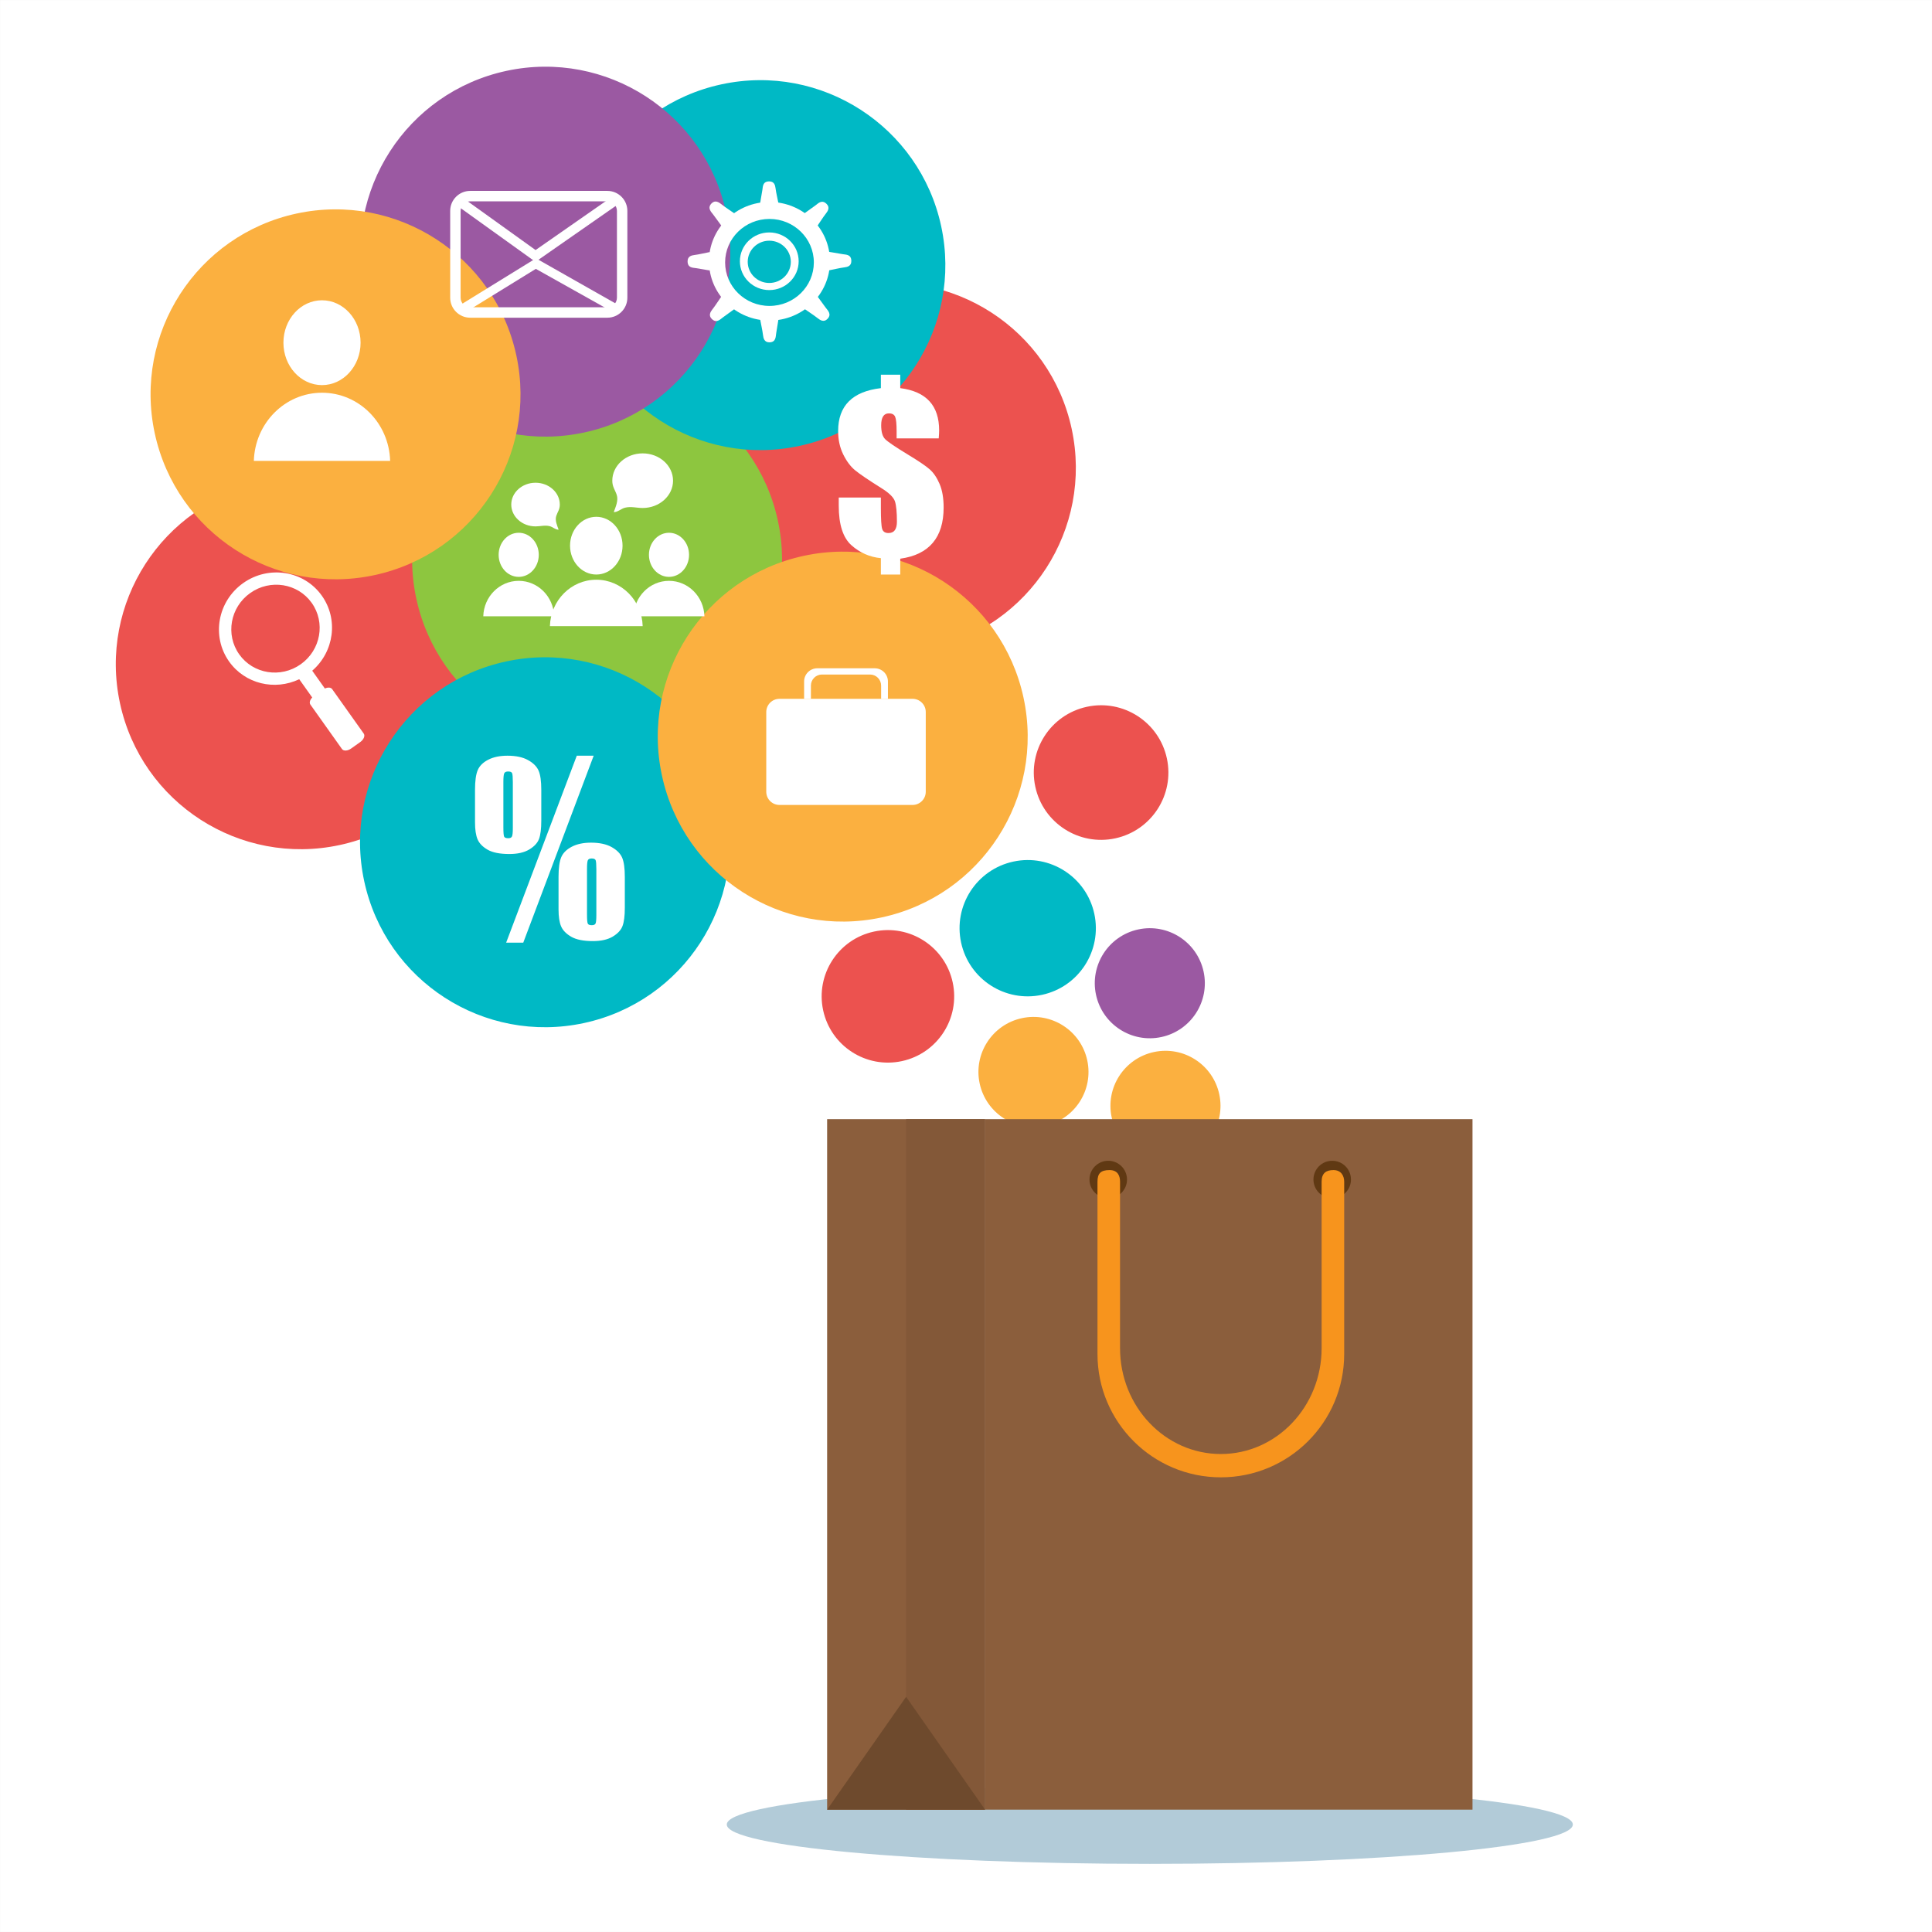 <?xml version="1.0" encoding="utf-8"?>
<!-- Generator: Adobe Illustrator 27.5.0, SVG Export Plug-In . SVG Version: 6.00 Build 0)  -->
<svg version="1.1" id="Capa_1" xmlns="http://www.w3.org/2000/svg" xmlns:xlink="http://www.w3.org/1999/xlink" x="0px" y="0px"
	 viewBox="0 0 425.2 425.2" style="enable-background:new 0 0 425.2 425.2;" xml:space="preserve">
<rect x="0" y="0" width="425.2" height="425.2" fill="#333333" stroke="none"/>
<rect x="0.002" y="0.002" style="fill:#FFFFFF;" width="425.197" height="425.196"/>
<g>
	<g>
		<path style="fill:#EC524F;" d="M105.983,137.612c4.734,21.975-9.24,43.627-31.214,48.363
			c-21.973,4.735-43.628-9.238-48.364-31.213c-4.733-21.975,9.238-43.628,31.213-48.364
			C79.595,101.663,101.246,115.637,105.983,137.612z"/>
		<path style="fill:#EC524F;" d="M235.856,94.372c4.736,21.975-9.24,43.627-31.215,48.363c-21.975,4.735-43.628-9.238-48.361-31.213
			c-4.738-21.975,9.236-43.628,31.211-48.364C209.465,58.423,231.12,72.396,235.856,94.372z"/>
		<path style="fill:#EC524F;" d="M209.672,216.209c1.695,7.872-3.312,15.63-11.184,17.325c-7.873,1.697-15.63-3.31-17.326-11.182
			c-1.696-7.873,3.31-15.63,11.181-17.326C200.215,203.33,207.975,208.336,209.672,216.209z"/>
		<path style="fill:#FBB040;" d="M239.286,233.366c1.409,6.538-2.748,12.98-9.288,14.389c-6.535,1.41-12.978-2.748-14.387-9.286
			c-1.41-6.537,2.747-12.979,9.285-14.389C231.436,222.671,237.878,226.828,239.286,233.366z"/>
		<path style="fill:#FBB040;" d="M268.339,240.822c1.407,6.538-2.749,12.98-9.287,14.39c-6.538,1.41-12.979-2.749-14.39-9.285
			c-1.409-6.539,2.748-12.982,9.288-14.391C260.487,230.127,266.931,234.284,268.339,240.822z"/>
		<path style="fill:#9B59A2;" d="M264.892,213.841c1.408,6.539-2.75,12.98-9.287,14.391c-6.537,1.408-12.981-2.75-14.39-9.287
			c-1.409-6.538,2.75-12.98,9.288-14.39C257.04,203.145,263.483,207.304,264.892,213.841z"/>
		<path style="fill:#EC524F;" d="M256.809,166.907c1.723,7.994-3.361,15.873-11.356,17.597c-7.994,1.724-15.875-3.362-17.598-11.356
			c-1.724-7.996,3.36-15.875,11.357-17.598C247.206,153.827,255.086,158.911,256.809,166.907z"/>
		<path style="fill:#8DC63F;" d="M171.199,114.599c4.736,21.975-9.24,43.627-31.212,48.363
			c-21.977,4.736-43.629-9.238-48.365-31.214c-4.737-21.974,9.239-43.627,31.213-48.363
			C144.81,78.649,166.463,92.624,171.199,114.599z"/>
		<path style="fill:#00B9C5;" d="M207.136,49.777c4.736,21.974-9.239,43.628-31.212,48.364
			c-21.977,4.736-43.629-9.238-48.365-31.213c-4.736-21.975,9.238-43.628,31.214-48.365
			C180.745,13.829,202.401,27.802,207.136,49.777z"/>
		<path style="fill:#00B9C5;" d="M159.737,176.79c4.736,21.975-9.24,43.628-31.213,48.363c-21.976,4.736-43.629-9.237-48.365-31.213
			c-4.736-21.975,9.237-43.627,31.215-48.363C133.348,140.841,155.001,154.816,159.737,176.79z"/>
		<path style="fill:#00B9C5;" d="M240.842,201.12c1.745,8.098-3.404,16.075-11.5,17.821c-8.098,1.744-16.075-3.404-17.819-11.5
			c-1.747-8.098,3.404-16.075,11.5-17.821C231.12,187.875,239.096,193.024,240.842,201.12z"/>
		<path style="fill:#9B59A2;" d="M159.813,46.812c4.737,21.975-9.239,43.628-31.213,48.364
			c-21.974,4.736-43.629-9.238-48.365-31.212c-4.736-21.977,9.238-43.629,31.213-48.365
			C133.423,10.863,155.077,24.837,159.813,46.812z"/>
		<path style="fill:#FBB040;" d="M113.636,78.211c4.736,21.974-9.239,43.627-31.214,48.363
			c-21.975,4.737-43.628-9.238-48.364-31.212c-4.734-21.976,9.239-43.629,31.214-48.365
			C87.245,42.262,108.899,56.235,113.636,78.211z"/>
		<path style="fill:#FBB040;" d="M225.259,153.543c4.735,21.974-9.238,43.626-31.212,48.362
			c-21.976,4.736-43.625-9.238-48.364-31.213c-4.737-21.976,9.239-43.627,31.213-48.363
			C198.871,117.593,220.524,131.566,225.259,153.543z"/>
	</g>
	<path style="fill:#FFFFFF;" d="M70.833,131.105c-3.932-5.534-11.687-6.774-17.321-2.773c-5.634,4.002-7.015,11.733-3.085,17.268
		c3.508,4.936,10.054,6.452,15.429,3.882l2.859,4.027c-0.503,0.515-0.688,1.155-0.402,1.558l6.947,9.777
		c0.347,0.487,1.243,0.444,2.003-0.096l2.034-1.446c0.761-0.542,1.096-1.372,0.753-1.86l-6.947-9.775
		c-0.285-0.405-0.951-0.441-1.603-0.136l-2.784-3.919C73.527,143.45,74.528,136.307,70.833,131.105z M52.653,144.018
		c-3.073-4.327-1.993-10.37,2.411-13.498c4.406-3.13,10.467-2.159,13.542,2.167c3.073,4.326,1.994,10.371-2.413,13.5
		C61.789,149.316,55.728,148.344,52.653,144.018z"/>
	<g>
		<g>
			<path style="fill:#FFFFFF;" d="M141.442,137.798c-0.162-5.667-4.67-10.211-10.209-10.211c-5.537,0-10.045,4.544-10.207,10.211
				H141.442z"/>
			<path style="fill:#FFFFFF;" d="M137.012,120.092c0,3.509-2.587,6.353-5.778,6.353c-3.191,0-5.779-2.844-5.779-6.353
				c0-3.509,2.588-6.352,5.779-6.352C134.425,113.739,137.012,116.583,137.012,120.092z"/>
		</g>
		<path style="fill:#FFFFFF;" d="M155.031,135.636c-0.122-4.33-3.566-7.803-7.799-7.803c-4.23,0-7.673,3.473-7.796,7.803H155.031z"
			/>
		<path style="fill:#FFFFFF;" d="M151.648,122.107c0,2.681-1.975,4.853-4.415,4.853c-2.439,0-4.413-2.172-4.413-4.853
			c0-2.68,1.975-4.854,4.413-4.854C149.673,117.253,151.648,119.428,151.648,122.107z"/>
		<path style="fill:#FFFFFF;" d="M121.958,135.636c-0.123-4.33-3.568-7.803-7.799-7.803c-4.232,0-7.675,3.473-7.798,7.803H121.958z"
			/>
		<path style="fill:#FFFFFF;" d="M118.575,122.107c0,2.681-1.979,4.853-4.416,4.853c-2.438,0-4.416-2.172-4.416-4.853
			c0-2.68,1.979-4.854,4.416-4.854C116.596,117.253,118.575,119.428,118.575,122.107z"/>
		<path style="fill:#FFFFFF;" d="M148.126,105.79c0,3.316-2.995,6.009-6.684,6.009c-1.343,0-2.55-0.396-3.895-0.063
			c-0.823,0.203-1.644,1.021-2.469,0.968c0.398-1.108,1.071-2.534,0.652-3.797c-0.37-1.114-0.973-1.754-0.973-3.116
			c0-3.32,2.992-6.011,6.685-6.011C145.131,99.779,148.126,102.47,148.126,105.79z"/>
		<path style="fill:#FFFFFF;" d="M112.52,111.045c0,2.653,2.39,4.804,5.342,4.804c1.071,0,2.035-0.316,3.113-0.051
			c0.656,0.162,1.311,0.814,1.971,0.773c-0.319-0.887-0.856-2.025-0.521-3.035c0.296-0.89,0.778-1.4,0.778-2.491
			c0-2.651-2.394-4.802-5.342-4.802C114.909,106.243,112.52,108.394,112.52,111.045z"/>
	</g>
	<g>
		<path style="fill:#FFFFFF;" d="M85.864,101.438c-0.238-8.329-6.861-15.005-14.998-15.005c-8.136,0-14.758,6.676-14.998,15.005
			H85.864z"/>
		<path style="fill:#FFFFFF;" d="M79.358,75.421c0,5.153-3.803,9.335-8.492,9.335c-4.688,0-8.49-4.182-8.49-9.335
			c0-5.154,3.803-9.335,8.49-9.335C75.556,66.086,79.358,70.267,79.358,75.421z"/>
	</g>
	<g>
		<g>
			<path style="fill:#FFFFFF;" d="M133.674,69.921h-30.198c-2.425,0-4.397-1.973-4.397-4.397V46.412
				c0-2.426,1.973-4.397,4.397-4.397h30.198c2.424,0,4.398,1.972,4.398,4.397v19.111C138.071,67.948,136.098,69.921,133.674,69.921z
				 M103.476,44.308c-1.159,0-2.104,0.944-2.104,2.105v19.111c0,1.161,0.944,2.104,2.104,2.104h30.198
				c1.161,0,2.104-0.942,2.104-2.104V46.412c0-1.16-0.942-2.105-2.104-2.105H103.476z"/>
		</g>
		<g>
			<polygon style="fill:#FFFFFF;" points="117.848,57.63 101.131,45.628 102.578,44.054 117.87,55.032 135.031,43.073 
				136.452,44.666 			"/>
		</g>
		<g>
			<polygon style="fill:#FFFFFF;" points="117.951,56.853 136.452,67.343 135.007,68.748 117.928,59.172 101.843,69.085 
				100.423,67.661 			"/>
		</g>
	</g>
	<g>
		<path style="fill:#FFFFFF;" d="M169.35,44.448c-7.352,0-13.313,5.845-13.313,13.053c0,7.207,5.96,13.051,13.313,13.051
			c7.351,0,13.312-5.844,13.312-13.051C182.661,50.293,176.7,44.448,169.35,44.448z M169.35,67.329c-5.394,0-9.764-4.285-9.764-9.57
			c0-5.288,4.37-9.573,9.764-9.573c5.39,0,9.763,4.285,9.763,9.573C179.112,63.044,174.739,67.329,169.35,67.329z"/>
		<g>
			<path style="fill:#FFFFFF;" d="M167.267,44.859h4.077c-0.216-1.152-0.516-2.312-0.667-3.469c-0.076-0.582-0.264-1.47-1.373-1.47
				c-1.502,0-1.397,1.207-1.514,1.859c-0.15,0.832-0.289,1.666-0.426,2.499C167.357,44.306,167.28,44.859,167.267,44.859z"/>
			<path style="fill:#FFFFFF;" d="M182.427,55.42v4.079c1.151-0.216,2.313-0.515,3.469-0.667c0.58-0.075,1.469-0.264,1.469-1.371
				c0-1.504-1.206-1.399-1.857-1.517c-0.835-0.149-1.668-0.286-2.501-0.426C182.98,55.515,182.427,55.438,182.427,55.42z"/>
			<path style="fill:#FFFFFF;" d="M171.344,70.142h-4.077c0.214,1.213,0.515,2.435,0.666,3.652c0.076,0.611,0.264,1.548,1.371,1.548
				c1.503,0,1.398-1.271,1.516-1.957c0.15-0.878,0.288-1.757,0.426-2.635C171.251,70.724,171.325,70.142,171.344,70.142z"/>
			<path style="fill:#FFFFFF;" d="M156.264,59.54v-4.078c-1.154,0.216-2.311,0.516-3.467,0.668
				c-0.582,0.075-1.471,0.264-1.471,1.371c0,1.502,1.205,1.398,1.858,1.515c0.834,0.149,1.666,0.288,2.502,0.426
				C155.711,59.445,156.264,59.522,156.264,59.54z"/>
		</g>
		<g>
			<path style="fill:#FFFFFF;" d="M176.811,47.12l2.886,2.885c0.703-1.011,1.355-2.085,2.106-3.053
				c0.38-0.486,0.906-1.279,0.123-2.065c-1.063-1.063-1.886-0.09-2.454,0.313c-0.726,0.514-1.443,1.037-2.16,1.559
				C177.289,46.775,176.823,47.132,176.811,47.12z"/>
			<path style="fill:#FFFFFF;" d="M179.696,64.938c-0.003,0.001-2.888,2.885-2.888,2.885c1.05,0.742,2.16,1.429,3.165,2.219
				c0.506,0.397,1.327,0.955,2.11,0.171c1.063-1.063,0.054-1.924-0.371-2.513c-0.541-0.754-1.089-1.498-1.64-2.242
				C180.057,65.435,179.68,64.951,179.696,64.938z"/>
			<path style="fill:#FFFFFF;" d="M161.817,67.88l-2.883-2.884c-0.72,1.026-1.386,2.115-2.154,3.099
				c-0.386,0.494-0.926,1.301-0.143,2.084c1.063,1.063,1.902,0.074,2.479-0.338c0.736-0.525,1.466-1.058,2.194-1.592
				C161.334,68.232,161.806,67.867,161.817,67.88z"/>
			<path style="fill:#FFFFFF;" d="M159.054,50.067c0.002,0,2.885-2.884,2.885-2.884c-1.058-0.753-2.182-1.452-3.197-2.254
				c-0.511-0.402-1.342-0.97-2.125-0.185c-1.063,1.063-0.041,1.938,0.39,2.534c0.548,0.76,1.106,1.514,1.663,2.266
				C158.686,49.567,159.067,50.056,159.054,50.067z"/>
		</g>
		<path style="fill:#FFFFFF;" d="M169.304,51.157c-3.571,0-6.467,2.842-6.467,6.344c0,3.5,2.896,6.341,6.467,6.341
			c3.573,0,6.469-2.841,6.469-6.341C175.773,53.999,172.877,51.157,169.304,51.157z M169.304,62.276
			c-2.619,0-4.744-2.082-4.744-4.65c0-2.57,2.125-4.652,4.744-4.652c2.621,0,4.743,2.082,4.743,4.652
			C174.047,60.194,171.925,62.276,169.304,62.276z"/>
	</g>
	<g>
		<path style="fill:#FFFFFF;" d="M206.598,96.481h-9.269v-1.537c0-1.637-0.107-2.707-0.32-3.214
			c-0.215-0.503-0.674-0.755-1.378-0.755c-0.566,0-0.991,0.219-1.273,0.654c-0.282,0.436-0.425,1.09-0.425,1.961
			c0,1.453,0.291,2.47,0.872,3.054c0.567,0.579,2.233,1.711,5.003,3.394c2.354,1.422,3.961,2.511,4.817,3.269
			c0.855,0.757,1.578,1.829,2.169,3.213c0.587,1.386,0.883,3.108,0.883,5.175c0,3.304-0.796,5.895-2.387,7.773
			c-1.59,1.885-3.977,3.047-7.159,3.489v3.487h-4.266v-3.602c-2.478-0.244-4.644-1.195-6.493-2.855
			c-1.851-1.66-2.777-4.554-2.777-8.684v-1.812h9.271v2.271c0,2.492,0.095,4.04,0.286,4.645c0.191,0.604,0.653,0.906,1.389,0.906
			c0.624,0,1.094-0.21,1.399-0.631c0.307-0.42,0.458-1.043,0.458-1.869c0-2.08-0.144-3.569-0.432-4.464
			c-0.293-0.895-1.288-1.869-2.985-2.924c-2.83-1.775-4.753-3.08-5.771-3.913c-1.017-0.833-1.896-2.008-2.638-3.521
			c-0.742-1.515-1.112-3.227-1.112-5.138c0-2.769,0.783-4.942,2.352-6.518c1.567-1.574,3.918-2.547,7.055-2.913v-2.96h4.266v2.96
			c2.86,0.366,5.003,1.327,6.427,2.88c1.422,1.551,2.131,3.695,2.131,6.435C206.689,95.122,206.659,95.701,206.598,96.481z"/>
	</g>
	<g>
		<path style="fill:#FFFFFF;" d="M119.128,173.831v6.803c0,1.779-0.166,3.113-0.5,4.002c-0.334,0.89-1.053,1.665-2.155,2.326
			c-1.101,0.66-2.559,0.991-4.369,0.991c-2.09,0-3.679-0.314-4.773-0.942c-1.092-0.628-1.832-1.383-2.215-2.264
			c-0.382-0.882-0.573-2.146-0.573-3.793v-7.123c0-1.959,0.199-3.406,0.599-4.346c0.399-0.938,1.171-1.7,2.313-2.287
			c1.142-0.588,2.553-0.881,4.234-0.881c1.86,0,3.369,0.32,4.527,0.966c1.16,0.645,1.935,1.423,2.326,2.337
			C118.935,170.534,119.128,171.939,119.128,173.831z M112.864,172.091c0-1.043-0.054-1.688-0.16-1.933
			c-0.106-0.244-0.396-0.367-0.869-0.367c-0.439,0-0.726,0.132-0.858,0.393c-0.13,0.261-0.193,0.898-0.193,1.907v9.988
			c0,1.143,0.057,1.828,0.171,2.056c0.113,0.229,0.416,0.343,0.905,0.343c0.424,0,0.698-0.13,0.819-0.391
			c0.123-0.262,0.186-0.873,0.186-1.836V172.091z M130.659,166.317l-15.497,41.144h-3.767l15.546-41.144H130.659z M137.512,192.971
			v6.829c0,1.762-0.168,3.093-0.502,3.99c-0.336,0.896-1.053,1.677-2.153,2.338c-1.104,0.66-2.559,0.99-4.369,0.99
			c-2.074,0-3.661-0.317-4.762-0.954c-1.103-0.636-1.845-1.395-2.229-2.276c-0.384-0.882-0.573-2.137-0.573-3.77v-7.147
			c0-1.94,0.199-3.381,0.599-4.32c0.399-0.939,1.17-1.705,2.313-2.3c1.142-0.596,2.555-0.896,4.234-0.896
			c1.878,0,3.395,0.328,4.554,0.98c1.157,0.654,1.929,1.438,2.312,2.35C137.319,189.7,137.512,191.095,137.512,192.971z
			 M131.245,191.258c0-1.044-0.053-1.692-0.159-1.946c-0.106-0.254-0.396-0.379-0.87-0.379c-0.439,0-0.722,0.13-0.843,0.391
			c-0.123,0.262-0.184,0.906-0.184,1.934v9.987c0,1.125,0.058,1.803,0.173,2.03c0.113,0.229,0.407,0.343,0.88,0.343
			c0.44,0,0.719-0.125,0.833-0.38c0.113-0.252,0.171-0.868,0.171-1.847V191.258z"/>
	</g>
	<g>
		<path style="fill:#FFFFFF;" d="M203.743,174.251c0,1.604-1.302,2.904-2.906,2.904h-29.29c-1.605,0-2.905-1.3-2.905-2.904v-17.549
			c0-1.604,1.301-2.904,2.905-2.904h29.29c1.605,0,2.906,1.3,2.906,2.904V174.251z"/>
		<path style="fill:#FFFFFF;" d="M178.467,153.798v-2.914c0-1.344,1.089-2.432,2.433-2.432h10.584c1.343,0,2.434,1.088,2.434,2.432
			v2.914h1.5v-3.815c0-1.604-1.304-2.905-2.906-2.905h-12.637c-1.605,0-2.906,1.301-2.906,2.905v3.815H178.467z"/>
	</g>
</g>
<g>
	<path style="fill:#B2CBD8;" d="M346.155,401.545c0,4.784-41.683,8.66-93.102,8.66c-51.418,0-93.102-3.876-93.102-8.66
		c0-4.782,41.684-8.661,93.102-8.661C304.473,392.884,346.155,396.763,346.155,401.545z"/>
	<g>
		<g>
			<rect x="216.8" y="246.307" style="fill:#8B5E3C;" width="107.271" height="151.967"/>
			<rect x="182.036" y="246.307" style="fill:#8B5E3C;" width="34.764" height="151.967"/>
			<rect x="199.419" y="246.307" style="fill:#835838;" width="17.381" height="151.967"/>
			<polygon style="fill:#6E4A2D;" points="182.036,398.273 216.8,398.273 199.419,373.442 			"/>
		</g>
		<g>
			<path style="fill:#603913;" d="M239.777,259.593c0-2.279,1.851-4.128,4.13-4.128s4.128,1.849,4.128,4.128
				s-1.849,4.128-4.128,4.128S239.777,261.872,239.777,259.593z"/>
			<path style="fill:#603913;" d="M289.069,259.593c0-2.279,1.849-4.128,4.128-4.128s4.128,1.849,4.128,4.128
				s-1.849,4.128-4.128,4.128S289.069,261.872,289.069,259.593z"/>
			<path style="fill:#F7941D;" d="M290.866,260.079c0,1.904,0,36.628,0,36.628c0,12.867-9.93,23.297-22.18,23.297
				c-12.251,0-22.184-10.43-22.184-23.297c0,0,0-35.472,0-36.628c0-1.156-0.391-2.565-2.315-2.565s-2.65,0.724-2.65,2.565
				s0,37.908,0,37.908c0,14.995,12.154,27.148,27.149,27.148c14.993,0,27.148-12.153,27.148-27.148c0,0,0-36.522,0-37.908
				c0-1.387-0.747-2.565-2.361-2.565C291.861,257.514,290.866,258.175,290.866,260.079z"/>
		</g>
	</g>
</g>
</svg>
